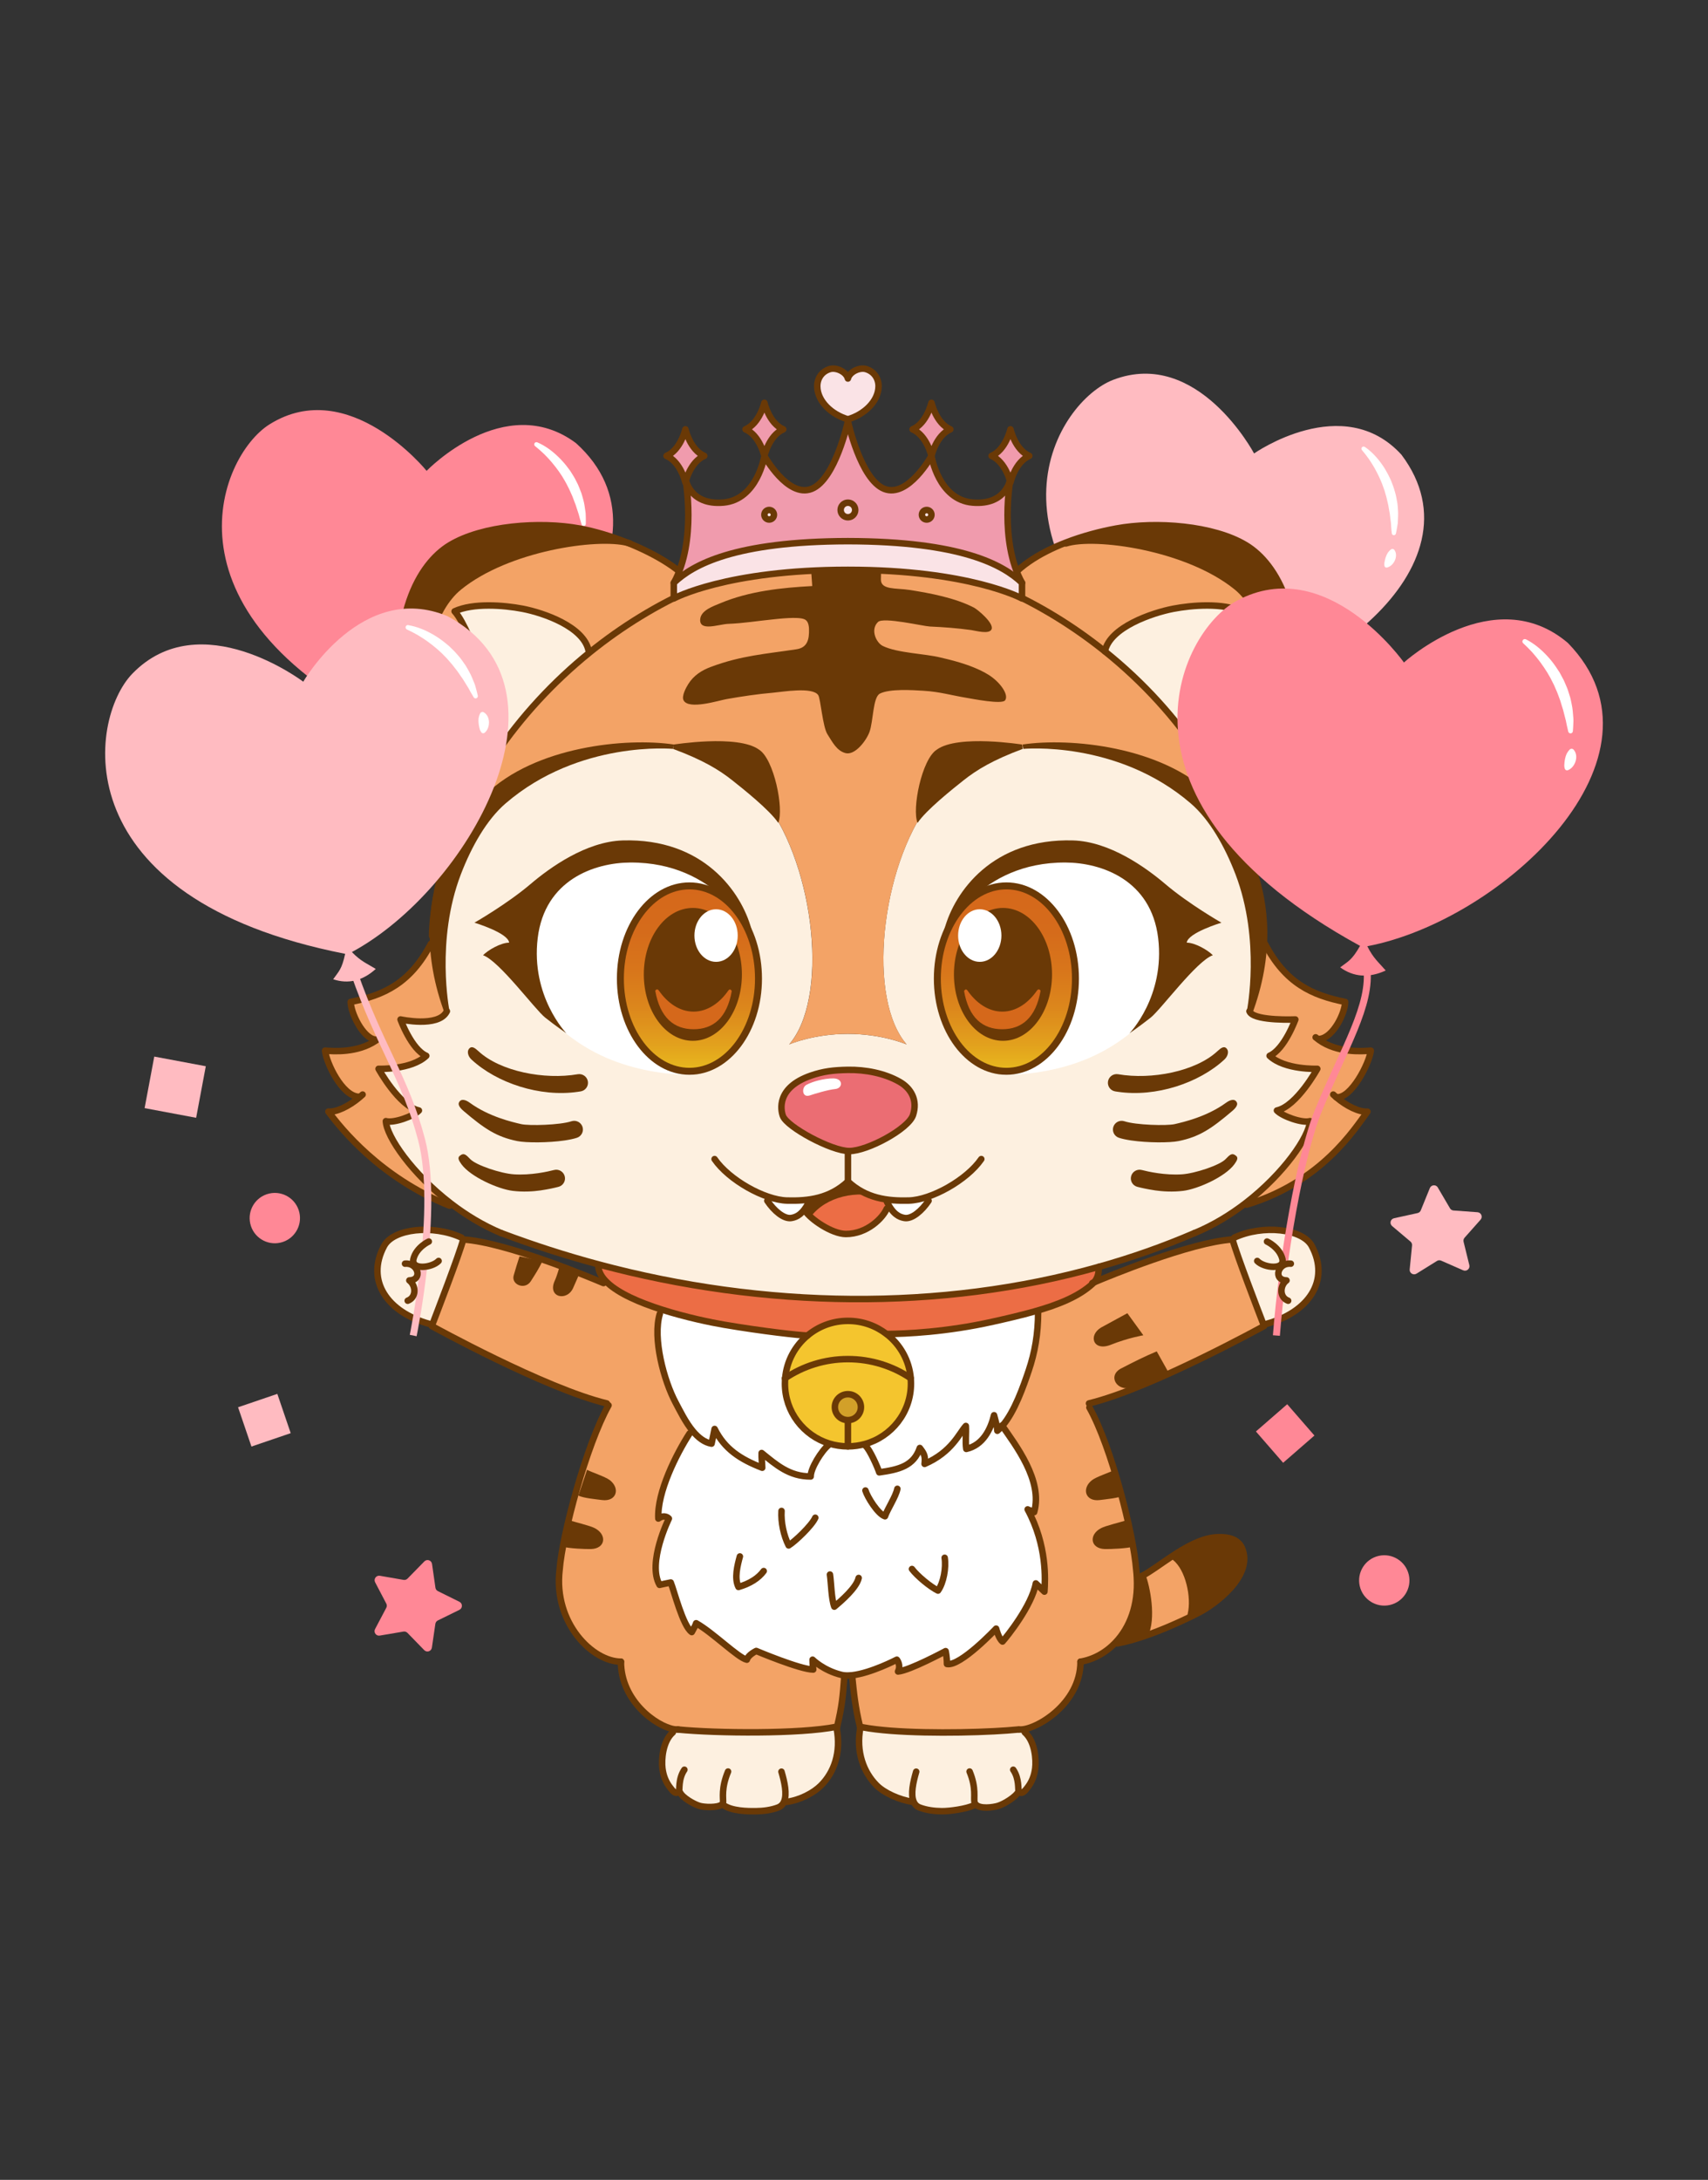 <?xml version="1.0" encoding="UTF-8"?>
<svg id="_レイヤー_2" data-name="レイヤー 2" xmlns="http://www.w3.org/2000/svg" xmlns:xlink="http://www.w3.org/1999/xlink" viewBox="0 0 490 625">
  <rect x="0" y="0" width="490" height="625" fill="#333333" stroke="none"/>
  <defs>
    <style>
      .cls-1, .cls-2, .cls-3, .cls-4, .cls-5 {
        fill: none;
      }

      .cls-2, .cls-6, .cls-3, .cls-7, .cls-8, .cls-9, .cls-10, .cls-11 {
        stroke: #6a3906;
      }

      .cls-2, .cls-6, .cls-3, .cls-7, .cls-8, .cls-10, .cls-11 {
        stroke-linecap: round;
        stroke-linejoin: round;
      }

      .cls-2, .cls-6, .cls-7, .cls-8, .cls-10, .cls-11 {
        stroke-width: 1.86px;
      }

      .cls-12 {
        fill: #d2a029;
      }

      .cls-13 {
        fill: url(#_名称未設定グラデーション_35-2);
      }

      .cls-6 {
        fill: #eb6d73;
      }

      .cls-3, .cls-9 {
        stroke-width: 2px;
      }

      .cls-7, .cls-14 {
        fill: #fdf0e0;
      }

      .cls-15 {
        fill: #f4c52e;
      }

      .cls-8, .cls-16 {
        fill: #fff;
      }

      .cls-4 {
        stroke: #ffbbc1;
      }

      .cls-4, .cls-9, .cls-5 {
        stroke-miterlimit: 10;
      }

      .cls-4, .cls-5 {
        stroke-width: 2px;
      }

      .cls-9, .cls-17 {
        fill: #6a3906;
      }

      .cls-5 {
        stroke: #ff8896;
      }

      .cls-18 {
        fill: #f3a366;
      }

      .cls-19 {
        fill: #ec6d45;
      }

      .cls-20 {
        fill: #d5681b;
      }

      .cls-21 {
        fill: #ff8896;
      }

      .cls-10 {
        fill: #fae3e6;
      }

      .cls-22 {
        fill: #ffbbc1;
      }

      .cls-11 {
        fill: #f09bad;
      }

      .cls-23 {
        fill: url(#_名称未設定グラデーション_35);
      }
    </style>
    <linearGradient id="_名称未設定グラデーション_35" data-name="名称未設定グラデーション 35" x1="197.79" y1="307.16" x2="197.79" y2="254" gradientUnits="userSpaceOnUse">
      <stop offset="0" stop-color="#e8b91e"/>
      <stop offset=".15" stop-color="#e2a01d"/>
      <stop offset=".34" stop-color="#dc871c"/>
      <stop offset=".54" stop-color="#d8761b"/>
      <stop offset=".75" stop-color="#d56b1b"/>
      <stop offset="1" stop-color="#d5681b"/>
    </linearGradient>
    <linearGradient id="_名称未設定グラデーション_35-2" data-name="名称未設定グラデーション 35" x1="1615.97" y1="307.16" x2="1615.97" y2="254" gradientTransform="translate(1904.69) rotate(-180) scale(1 -1)" xlink:href="#_名称未設定グラデーション_35"/>
  </defs>
  <g id="_レイヤー_1-2" data-name="レイヤー 1">
    <g>
      <rect class="cls-1" width="490" height="625"/>
      <g>
        <g>
          <path class="cls-21" d="M122.4,135.01s-22.31-27.57-45.05-13.36c-14.85,9.28-33.24,55.41,38.39,88.69-1.93,3.96-2.84,4.23-4.87,5.99,3.71,2.36,7.83,2.33,12.04.04-1.99-2.04-3.45-2.95-5.26-6.07,35.04-9.08,78.77-55.21,47.57-83.27-20.5-15.22-42.83,7.97-42.83,7.97Z"/>
          <path class="cls-16" d="M154.13,126.82c2.26.97,4.18,2.4,5.92,4.06.87.82,1.68,1.72,2.43,2.66l1.09,1.44.96,1.53c.33.5.58,1.06.86,1.59.27.54.56,1.07.76,1.64.22.56.44,1.12.65,1.68.19.57.33,1.15.5,1.73.34,1.15.48,2.34.65,3.52l.06.44.02.45.03.89c0,.59.02,1.18,0,1.77-.01.34-.29.61-.63.59-.26,0-.48-.18-.56-.42l-.02-.05c-.18-.55-.34-1.1-.49-1.64l-.22-.82-.11-.41-.13-.4c-.17-.53-.36-1.06-.52-1.59-.14-.54-.36-1.05-.56-1.56-.2-.52-.38-1.04-.58-1.55-.23-.5-.45-1-.67-1.5-.21-.51-.47-.99-.72-1.48-.26-.48-.47-.99-.77-1.45-1.06-1.92-2.36-3.69-3.78-5.38-.35-.43-.74-.82-1.1-1.24-.37-.42-.78-.78-1.16-1.19-.8-.76-1.65-1.52-2.49-2.18l-.05-.04c-.28-.22-.33-.62-.11-.89.18-.23.49-.3.75-.19Z"/>
          <path class="cls-16" d="M166.45,159.74c-.06-.2-.05-.43-.06-.63,0-.21,0-.4,0-.59.01-.38.05-.74.11-1.1.05-.36.14-.72.28-1.1.08-.19.16-.38.28-.58.12-.2.23-.41.44-.63l.05-.06c.26-.29.71-.31,1-.04,0,0,.01.01.02.01.44.43.65.92.76,1.42.11.5.09,1.02-.02,1.52-.12.5-.31.99-.6,1.43-.15.22-.32.43-.52.62-.21.19-.41.35-.73.51-.31.16-.69.04-.85-.27-.02-.03-.03-.07-.04-.11l-.12-.4Z"/>
        </g>
        <g>
          <path class="cls-22" d="M359.78,130.02s-16.13-30.41-40.43-21.11c-15.87,6.08-41.97,46.61,20.08,91.63-2.58,3.41-3.49,3.5-5.75,4.8,3.1,2.94,7.02,3.68,11.46,2.28-1.52-2.32-2.74-3.45-3.88-6.76,35.07-2.13,85.31-37.95,60.8-70.48-16.7-18.31-42.28-.37-42.28-.37Z"/>
          <path class="cls-16" d="M391.53,128.12c1.97,1.35,3.53,3.06,4.89,4.96.68.95,1.28,1.95,1.82,2.99l.77,1.58.63,1.64c.22.54.35,1.11.53,1.67.16.56.33,1.12.42,1.7.11.57.21,1.15.31,1.72.08.58.1,1.16.15,1.74.11,1.16.02,2.32-.03,3.47l-.02.43-.07.43-.14.85c-.1.57-.2,1.13-.33,1.69-.07.32-.39.52-.71.45-.25-.06-.43-.26-.46-.5v-.05c-.08-.56-.13-1.11-.17-1.65l-.05-.82-.03-.41-.05-.41c-.07-.54-.14-1.08-.2-1.61-.03-.54-.14-1.07-.25-1.59-.09-.53-.17-1.06-.27-1.58-.13-.52-.25-1.04-.36-1.56-.1-.52-.26-1.03-.41-1.54-.16-.51-.26-1.03-.47-1.52-.65-2.03-1.57-3.96-2.6-5.83-.25-.48-.55-.92-.82-1.38-.27-.47-.6-.89-.88-1.35-.62-.87-1.29-1.76-1.97-2.54l-.04-.04c-.22-.26-.2-.65.06-.87.22-.19.53-.2.75-.04Z"/>
          <path class="cls-16" d="M397.14,161.77c-.02-.2.03-.42.06-.61.03-.2.07-.38.11-.56.08-.36.19-.7.31-1.03.11-.34.27-.66.47-.99.11-.16.22-.33.38-.5.15-.17.3-.35.54-.52l.06-.04c.3-.22.73-.16.96.14,0,0,0,.01.01.02.34.49.45,1,.46,1.5,0,.5-.11.99-.31,1.45-.2.46-.48.89-.84,1.25-.18.18-.38.35-.61.49-.24.15-.46.25-.79.35-.33.09-.67-.09-.76-.42-.01-.04-.02-.07-.02-.11l-.04-.41Z"/>
        </g>
        <g>
          <g>
            <g>
              <path class="cls-18" d="M271.68,477.09c3.86.76,14.1-10.14,14.1-10.14,0,0,.72,2.84,1.84,3.7,1.22-1.35,8.39-10.25,9.55-16.67.18.17,2.28,2.15,2.47,2.36.23-3.3.81-13.17-4.81-23.59.17.14,1.66.61,1.86.8,2.6-9.1-5.47-19.4-9.13-24.74,3.55-4.08,6.1-11.5,7.58-15.9,1.73-5.14,2.68-10.42,2.68-16.71l-1.07-.17c7-1.98,12.79-4.35,16.68-7.93.15-.13.28-.27.4-.42h0c3.7-1.57,27.69-11.55,39.77-12.3,1.03,4.02,7.61,21.13,8.84,24.3.13.32.19.51.19.51,0,0-32.45,17.91-50.22,22.19l.11,1.17c6.31,11.23,12.66,36.33,13.44,46.58.09.77.15,1.52.18,2.26.43,8-2.12,14.26-6,18.41-2.88,3.1-6.5,5.02-10.18,5.64,0,12.2-13.05,19.76-17.51,19.44h-.34c-1.98.2-4.34.37-6.93.51-11.92.63-28.87.55-37.57-1.11-.18-.04-.35-.07-.53-.11h-.36c-1.42-5.94-1.76-9.57-2.29-14.79v-.05c5.46-.61,12.85-4.47,12.85-4.47,0,0,1.27,1.53.34,3.39,3.32-.27,13.66-5.84,13.66-5.84,0,0,.38,1.61.38,3.69Z"/>
              <path class="cls-14" d="M362.27,268.05c.05.86.09,1.71.11,2.56.16,7.12-1,13.95-3.7,19.72,1.97,2.43,12.93,1.96,12.93,1.96,0,0-3.09,8.54-7.38,10.42,4.33,4.1,13.68,3.73,13.68,3.73,0,0-5.88,10.71-11.58,11.95,1.54,1.66,7.32,3.72,9.48,3.05-.18,4.37-7.41,14.99-18.46,23.51-4.36,3.35-9.31,6.39-14.65,8.58-8.89,3.83-18.07,7.06-27.48,9.7-45.4,12.8-95.98,12.04-143.56-.71-9.43-2.53-18.76-5.53-27.89-8.98-5.24-2.19-10.11-5.16-14.4-8.46-11.17-8.56-18.5-19.24-18.68-23.64,2.17.67,7.94-1.38,9.48-3.05-5.7-1.23-11.58-11.95-11.58-11.95,0,0,9.35.37,13.69-3.73-4.3-1.88-7.38-10.42-7.38-10.42,0,0,10.79,2.37,13.2-2.19-2.6-5.72-3.75-12.47-3.63-19.48,0-.74.04-1.48.08-2.22.97-17.96,10.04-37.12,24.31-44.8,16.52-8.89,32.29-11.69,44.97-9.32,11.01,2.05,19.71,8.27,24.58,14.19,14.62,17.33,19.67,55.34,8.78,69.99-.23.32-.69.87-.79.99.42-.17,7.21-3.02,16.84-3.02s16.42,2.85,16.84,3.02c-.09-.12-.55-.67-.79-.99-10.89-14.64-5.84-52.65,8.78-69.99,4.88-5.91,13.57-12.14,24.58-14.19,12.69-2.36,28.46.43,44.98,9.32,14.18,7.63,23.43,26.59,24.62,44.45Z"/>
              <path class="cls-14" d="M376.32,357.23c5.35,10.01-.98,19.02-12.93,22.33l-.94.13c-1.23-3.17-7.81-20.28-8.84-24.3l.49-.55c8.21-3.81,19.58-2.54,22.21,2.39Z"/>
              <path class="cls-18" d="M377.91,306.45s-9.35.37-13.68-3.73c4.29-1.88,7.38-10.42,7.38-10.42,0,0-10.95.47-12.93-1.96,2.69-5.77,3.86-12.6,3.7-19.72h.52c5.9,11.28,13.49,14.76,23,16.65,0,3.05-3.35,10.16-7.28,10.61l-.21.3c5.25,3.75,12.2,3.26,14.84,3.06-.38,3.53-5.64,13.9-9.91,13.35,2.99,2.55,6.61,4.31,8.96,4.13-3.69,4.97-13.08,20.11-34.61,26.66l-.34-.43c11.06-8.52,18.28-19.14,18.46-23.51-2.17.67-7.94-1.38-9.48-3.05,5.7-1.23,11.58-11.95,11.58-11.95Z"/>
              <path class="cls-14" d="M350.85,200.39l6.59,1.73s-6.1,13.2-12.53,15.31c-7.44-11.45-16.98-21.88-27.93-30.67,1.35-6.91,13.55-11.04,19.58-12.21,5.55-1.07,14.27-1.7,19.53.73-2.63,2.81-5.94,11.65-5.94,11.65l6.56,2.59-5.87,10.87Z"/>
              <path class="cls-18" d="M354.62,235.76c-2.63-6.32-5.89-12.45-9.71-18.33,6.42-2.11,12.53-15.31,12.53-15.31l-6.59-1.73,5.87-10.87-6.56-2.59s3.31-8.83,5.94-11.65l4.25.12c7.08,13.74,6.06,37.74,2.48,55.5,0,0,0,.02,0,.02-1.82,3.74-3.73,7.3-5.54,10.73l-.33.11c-.75-2.23-1.54-4.28-2.33-6Z"/>
              <path class="cls-18" d="M356.09,175.28c-5.26-2.43-13.97-1.81-19.53-.73-6.04,1.17-18.23,5.3-19.58,12.21-8.98-7.21-18.92-13.32-29.42-17.95h0c3.57-5.99,10.59-10.29,18.17-13.23l.08.22c8.21-2.62,34.75.94,48.96,12.47,2.24,1.82,4.08,4.25,5.56,7.12l-4.25-.12Z"/>
              <path class="cls-17" d="M356.3,443.84c3.47,8.01-7.98,16.22-12.04,18.35-.74.38-1.53.78-2.38,1.21l-.23-.49c1.2-4.97-.62-13.25-4.48-16.29l-1.14-.26c3.99-2.66,8.47-5.24,12.73-5.58,2.36-.18,6.21-.02,7.55,3.06Z"/>
              <path class="cls-18" d="M341.87,463.39c-3.8,1.86-8.67,4.01-13.46,5.65l-.05-.13c2.52-4.75.58-14.09-.59-17.01l-.06-.11c2.18-1.1,5.08-3.3,8.3-5.44l1.14.26c3.86,3.04,5.68,11.32,4.48,16.29l.23.49Z"/>
              <path class="cls-17" d="M320.16,470.8c3.88-4.15,6.42-10.41,6-18.41h.13c.43-.13.91-.32,1.43-.59l.06.11c1.17,2.91,3.11,12.25.59,17.01l.05.13c-2.71.93-5.39,1.7-7.84,2.14l-.43-.38Z"/>
              <path class="cls-17" d="M305.73,155.59c4.85-1.88,9.93-3.21,14.48-4.05,11.41-2.11,27.91-.86,37.22,4.77,8.86,5.36,17.67,20.45,13.46,50.16-1.27,9.02-4.48,17.07-8.08,24.43,3.58-17.76,4.6-41.77-2.48-55.5-1.48-2.87-3.32-5.29-5.56-7.12-14.21-11.53-40.75-15.09-48.96-12.47l-.08-.22Z"/>
              <path class="cls-14" d="M261.79,516.62c-3.89-.61-8.16-2.56-10.32-4.74-3.7-3.72-5.98-9.61-4.65-16.58l.79-.02c8.71,1.66,25.65,1.74,37.57,1.11l8.81.32c2.96,2.58,3.29,7.93,2.99,10.31-.26,2.1-.96,3.93-2.27,5.59-.61.77-1.54,2.09-2.45,1.07,0,0-.02-.02-.03-.04l-.05.03c-.75,1.56-4.16,3.6-5.79,4.1-1.51.47-5.33,1-6.51-.44l-.52.32c-2.12,1.01-6.9,1.69-9.2,1.66-2.12-.02-4.37-.3-6.36-1.06-.86-.33-1.41-.94-1.73-1.74l-.28.12Z"/>
              <path class="cls-16" d="M277.2,415.42c-.31-2.12.02-4.42-.12-6.58-1.86,1.98-3.94,7.46-11.84,10.88.25-2.2-.04-2.85-1.37-4.57-1.75,5.16-5.96,6.19-11.64,6.99-.46-1.44-2.72-6.59-3.95-7.61l-.14-.51c7.61-2.11,13.2-9.07,13.2-17.32,0-.52-.03-1.05-.08-1.56-.43-5.14-3.04-9.65-6.9-12.64l.03-.02c5.55-.05,17.13-.55,30.47-3.54,4.22-.94,8.23-1.87,11.89-2.91l1.07.17c0,6.29-.95,11.56-2.68,16.71-1.49,4.4-4.03,11.82-7.58,15.9-.46.53-.94,1.01-1.44,1.42,0-1.19-.63-3.29-.94-4.46-.96,4-3.16,8.59-7.97,9.66Z"/>
              <path class="cls-15" d="M254.36,382.51c3.86,2.99,6.46,7.5,6.9,12.64-5.14-3.46-11.34-5.47-18-5.47s-12.87,2.01-18,5.47c.43-4.9,2.82-9.25,6.4-12.22,3.14-2.63,7.18-4.21,11.61-4.21,4.19,0,8.04,1.42,11.11,3.8Z"/>
              <path class="cls-15" d="M243.25,407.17c2.07,0,3.74-1.66,3.74-3.72s-1.67-3.71-3.74-3.71-3.74,1.66-3.74,3.71,1.67,3.72,3.74,3.72ZM261.26,395.15c.05.51.08,1.03.08,1.56,0,8.26-5.59,15.21-13.2,17.32-1.56.43-3.19.67-4.88.67-1.87,0-3.68-.28-5.38-.81-7.36-2.28-12.69-9.11-12.69-17.18,0-.52.03-1.05.07-1.56,5.13-3.45,11.33-5.47,18-5.47s12.86,2.01,18,5.47Z"/>
              <path class="cls-12" d="M239.52,403.45c0-2.05,1.67-3.71,3.74-3.71s3.74,1.66,3.74,3.71-1.67,3.72-3.74,3.72-3.74-1.66-3.74-3.72Z"/>
              <path class="cls-18" d="M233.13,475.85s3.07,3.08,8.24,4.35c.28.07.57.12.88.15l-.02.22c-.43,5.77-.65,8.54-2.07,14.48-.07.02-.14.03-.22.04-10.46,2.1-34.29,1.88-45.51.78-.33,0-.69-.02-1.1-.08-5.11-.87-15.19-8.16-15.19-19.36-8.07,0-19.4-11.03-17.6-26.31.78-10.25,7.74-35.96,14.04-47.19l-.49-.55c-17.78-4.27-50.22-22.19-50.22-22.19,0,0,.05-.12.13-.36,1.05-2.73,7.84-20.36,8.89-24.45,12.5.77,37.74,11.42,40.08,12.42l1.27-.02c3.29,3.11,9.25,5.67,15.36,7.63l-.31,1.27c-2.14,7.01,1.17,19.2,4.52,25.48,1.19,2.22,2.84,5.67,5.03,8.27l-1.04.58c-3.77,5.84-9.36,16.88-8.95,24.39,1.88-1.35,3.02,0,3.02,0,0,0-6.27,12.68-2.67,19.01.36-.11,2.87-.6,3.2-.68.9,2.11,3.48,12.53,6.04,14.22,1.49-2.71.98-1.95,1.25-2.54,4.85,2.71,12.03,9.94,14.55,10.45.36-1.39,2.69-2.5,2.69-2.5,0,0,12.63,5.33,16.35,5.33-.18-1.27-.18-2.83-.18-2.83Z"/>
              <path class="cls-16" d="M204.14,413.92c-2.03-.32-3.78-1.71-5.29-3.49-2.19-2.6-3.85-6.04-5.03-8.27-3.35-6.29-6.66-18.47-4.52-25.48l.31-1.27c7.13,2.3,14.48,3.79,18.06,4.4,10.95,1.87,22.02,3.11,23.97,3.1h0c-3.58,2.98-5.97,7.33-6.4,12.23-.04.51-.07,1.03-.07,1.56,0,8.07,5.34,14.9,12.69,17.18l-.12.39c-2.06,1.66-5.23,6.75-5.17,9.05-6.12.02-9.88-3.33-14.08-6.73-.07,1.59.13,2.49.17,4.23-6.31-2.46-10.8-5.36-13.66-11.12-.22,1.27-.63,2.91-.87,4.21Z"/>
              <path class="cls-16" d="M271.68,477.09c0-2.07-.38-3.69-.38-3.69,0,0-10.34,5.56-13.66,5.84.93-1.86-.34-3.39-.34-3.39,0,0-7.39,3.86-12.86,4.47-.78.07-1.51.1-2.19.03-.31-.03-.6-.08-.88-.15-5.17-1.27-8.24-4.35-8.24-4.35,0,0,0,1.57.18,2.83-3.72,0-16.35-5.33-16.35-5.33,0,0-2.33,1.11-2.69,2.5-2.52-.51-9.7-7.74-14.55-10.45-.27.59.24-.17-1.25,2.54-2.56-1.69-5.13-12.11-6.04-14.22-.33.08-2.84.57-3.2.68-3.6-6.33,2.67-19.01,2.67-19.01,0,0-1.14-1.35-3.02,0-.41-7.51,5.18-18.56,8.95-24.39l1.04-.58c1.51,1.77,3.25,3.16,5.29,3.49.24-1.31.65-2.95.87-4.21,2.86,5.76,7.36,8.67,13.66,11.12-.04-1.74-.23-2.64-.17-4.23,4.2,3.4,7.96,6.75,14.08,6.73-.06-2.3,3.11-7.39,5.17-9.05l.12-.39c1.7.52,3.5.81,5.38.81,1.69,0,3.33-.23,4.88-.67l.14.51c1.23,1.02,3.49,6.17,3.95,7.61,5.68-.8,9.89-1.83,11.64-6.99,1.33,1.72,1.62,2.37,1.37,4.57,7.9-3.42,9.98-8.9,11.84-10.88.13,2.16-.19,4.46.12,6.58,4.81-1.07,7.01-5.66,7.97-9.66.32,1.17.94,3.27.94,4.46.49-.41.98-.88,1.44-1.42,3.66,5.34,11.73,15.64,9.13,24.74-.19-.19-1.69-.66-1.86-.8,5.62,10.42,5.04,20.3,4.81,23.59-.18-.21-2.29-2.18-2.47-2.36-1.16,6.42-8.33,15.32-9.55,16.67-1.12-.86-1.84-3.7-1.84-3.7,0,0-10.24,10.9-14.1,10.14Z"/>
              <path class="cls-14" d="M194.59,513.84c-.85.68-1.71-.52-2.27-1.24-1.3-1.66-2.01-3.49-2.27-5.59-.3-2.38.03-7.73,2.99-10.31l.3-.9c.4.07.77.09,1.1.08,11.21,1.1,35.05,1.32,45.51-.78l.08.42c1.33,6.98-.76,12.65-4.46,16.37-2.17,2.17-6.04,4.24-9.94,4.74l-.64-.17c-.32.83-.88,1.46-1.76,1.8-1.99.76-4.25,1.03-6.36,1.06-2.31.03-7.04,0-9.42-1.83l-.37-.07c-1.2.96-5.03.81-6.45.37-1.63-.51-4.8-2.31-5.54-3.87l-.49-.05Z"/>
              <path class="cls-18" d="M180.12,155.64c8.25,3.3,16.06,7.97,19.3,12.98-10.81,4.7-21,10.97-30.21,18.41l-.33-.42c-1.35-6.91-12.88-10.9-18.92-12.07-5.54-1.07-14.27-1.7-19.53.73l-3.8-.82c1.41-2.45,3.1-4.55,5.12-6.18,13.89-11.27,39.57-14.93,48.38-12.64Z"/>
              <path class="cls-19" d="M171.66,362.52c47.57,12.75,98.16,13.51,143.56.71h0c0,1.33-.07,2.98-1.38,4.45h0c-.12.14-.25.28-.4.42-3.89,3.59-9.68,5.95-16.68,7.93-3.66,1.04-7.67,1.97-11.89,2.91-13.35,2.99-24.92,3.49-30.47,3.54l-.03.02c-3.07-2.38-6.92-3.8-11.11-3.8-4.42,0-8.47,1.58-11.61,4.21h0c-1.95,0-13.02-1.23-23.97-3.11-3.58-.62-10.93-2.11-18.06-4.4-6.11-1.96-12.07-4.53-15.36-7.63-1.66-1.57-2.64-3.27-2.63-5.11l.04-.15Z"/>
              <path class="cls-14" d="M168.87,186.62l.33.42c-10.49,8.48-19.72,18.49-27.13,29.44l-.67-.45c-9.87-4.53-12.33-13.9-12.33-13.9l6.59-1.73-5.87-10.87,6.56-2.59s-3.31-8.83-5.94-11.65c5.26-2.43,13.98-1.81,19.53-.73,6.05,1.17,17.57,5.16,18.92,12.07Z"/>
              <path class="cls-18" d="M123.48,229.72c-3.65-18.13-4.5-41.95,3.14-55.26l3.8.82c2.63,2.81,5.94,11.65,5.94,11.65l-6.56,2.59,5.87,10.87-6.59,1.73s2.47,9.37,12.33,13.9l.67.45c-4.43,6.53-8.21,13.39-11.24,20.48-.49.91-.96,2.02-1.44,3.3l-.53-.19c-2.06-3.54-3.97-6.87-5.66-10.21l.27-.13Z"/>
              <path class="cls-18" d="M129.4,240.25c.48-1.27.95-2.39,1.44-3.3,3.03-7.08,6.81-13.95,11.24-20.48,7.41-10.95,16.63-20.95,27.13-29.44,9.22-7.44,19.4-13.71,30.21-18.41,16.01-6.98,33.37-10.54,50.9-9.42,12.76.98,25.36,4.35,37.24,9.61,10.5,4.63,20.44,10.74,29.42,17.95,10.95,8.79,20.49,19.22,27.93,30.67,3.82,5.88,7.08,12.01,9.71,18.33.79,1.72,1.58,3.77,2.33,6,2.9,8.63,5.23,20.01,5.32,26.29-1.19-17.86-10.44-36.81-24.62-44.45-16.52-8.89-32.29-11.69-44.98-9.32-11,2.05-19.7,8.27-24.58,14.19-14.62,17.33-19.67,55.34-8.78,69.99.23.32.69.87.79.99-.42-.17-7.2-3.02-16.84-3.02s-16.42,2.85-16.84,3.02c.09-.12.55-.67.79-.99,10.89-14.64,5.84-52.65-8.78-69.99-4.87-5.91-13.56-12.14-24.58-14.19-12.69-2.36-28.45.43-44.97,9.32-14.27,7.68-23.34,26.83-24.31,44.8l-.6-.03c0-6.68,2.54-20.31,5.44-28.12Z"/>
              <path class="cls-18" d="M108.59,306.45s5.88,10.71,11.58,11.95c-1.54,1.66-7.31,3.72-9.48,3.05.18,4.4,7.51,15.08,18.68,23.64l-.45.6c-19.85-8.04-31.03-21.99-34.72-26.96,2.32.18,5.9-1.55,8.88-4.06l-.17-.19c-4.8-.21-9.27-9.7-9.66-13.23,2.58.2,9.29.66,14.5-2.84l-.25-.36c-3.52-.62-6.9-7.73-6.9-10.78,9.52-1.89,17.11-5.37,23-16.66l.86.02c-.13,7.01,1.03,13.76,3.63,19.48-2.42,4.56-13.2,2.19-13.2,2.19,0,0,3.09,8.54,7.38,10.42-4.34,4.1-13.69,3.73-13.69,3.73Z"/>
              <path class="cls-17" d="M126.62,174.46c-7.63,13.31-6.79,37.13-3.14,55.26l-.27.13c-3.6-7.04-6.3-14.14-7.6-23.38-4.2-29.71,4.6-44.8,13.46-50.16,9.31-5.63,25.81-6.88,37.22-4.77,4.24.78,9.1,2.21,13.82,4.1-8.81-2.29-34.49,1.37-48.38,12.64-2.02,1.63-3.7,3.73-5.12,6.18Z"/>
              <path class="cls-14" d="M123.12,379.55c-11.95-3.3-18.28-12.31-12.92-22.33,2.63-4.93,13.99-6.2,22.2-2.39l.49.55c-1.05,4.09-7.84,21.72-8.89,24.45l-.89-.28Z"/>
            </g>
            <g>
              <path class="cls-2" d="M128.87,240.06c-2.06-3.54-3.97-6.87-5.66-10.21-3.6-7.04-6.3-14.14-7.6-23.38-4.2-29.71,4.6-44.8,13.46-50.16,9.31-5.63,25.81-6.88,37.22-4.77,4.24.78,9.1,2.21,13.82,4.1,8.25,3.3,16.06,7.97,19.3,12.98l.05.07"/>
              <path class="cls-2" d="M130.84,236.95c3.03-7.08,6.81-13.95,11.24-20.48,7.41-10.95,16.63-20.95,27.13-29.44,9.22-7.44,19.4-13.71,30.21-18.41,16.01-6.98,33.37-10.54,50.9-9.42,12.76.98,25.36,4.35,37.24,9.61,10.5,4.63,20.44,10.74,29.42,17.95,10.95,8.79,20.49,19.22,27.93,30.67,3.82,5.88,7.08,12.01,9.71,18.33"/>
              <path class="cls-2" d="M123.61,270.61c-5.9,11.29-13.48,14.77-23,16.66,0,3.05,3.38,10.16,6.9,10.78"/>
              <path class="cls-2" d="M109.07,297.42c-.43.37-.86.69-1.31.98-5.21,3.5-11.92,3.04-14.5,2.84.38,3.53,4.86,13.02,9.66,13.23"/>
              <path class="cls-2" d="M104.03,313.83c-.31.29-.62.57-.94.83-2.98,2.51-6.56,4.25-8.88,4.06,3.69,4.97,14.87,18.91,34.72,26.96"/>
              <path class="cls-2" d="M174.58,402.93c-6.31,11.23-13.26,36.95-14.04,47.19-1.8,15.28,9.53,26.31,17.6,26.31"/>
              <path class="cls-2" d="M178.14,476.44c0,11.21,10.08,18.49,15.19,19.36.4.07.77.09,1.1.08.05,0,.09,0,.14,0"/>
              <path class="cls-2" d="M194.43,495.88c11.21,1.1,35.05,1.32,45.51-.78.08,0,.15-.02.22-.04"/>
              <path class="cls-2" d="M242.23,480.57c-.43,5.77-.65,8.54-2.07,14.48"/>
              <path class="cls-2" d="M313.84,367.68c1.31-1.47,1.38-3.12,1.38-4.45"/>
              <path class="cls-2" d="M254.38,382.48c5.55-.05,17.13-.55,30.47-3.54,4.22-.94,8.23-1.87,11.89-2.91,7-1.98,12.79-4.35,16.68-7.93.15-.13.28-.27.4-.42"/>
              <path class="cls-2" d="M171.62,362.67c-.02,1.84.97,3.55,2.63,5.11,3.29,3.11,9.25,5.67,15.36,7.63,7.13,2.3,14.48,3.79,18.06,4.4,10.95,1.87,22.02,3.11,23.97,3.1"/>
              <path class="cls-2" d="M143.78,353.54c9.13,3.45,18.46,6.45,27.89,8.98,47.57,12.75,98.16,13.51,143.56.71,9.41-2.64,18.59-5.87,27.48-9.7"/>
              <path class="cls-2" d="M168.87,186.62c-1.35-6.91-12.88-10.9-18.92-12.07-5.54-1.07-14.27-1.7-19.53.73,2.63,2.81,5.94,11.65,5.94,11.65l-6.56,2.59,5.87,10.87-6.59,1.73s2.47,9.37,12.33,13.9"/>
              <path class="cls-2" d="M261.26,395.15c.05.51.08,1.03.08,1.56,0,8.26-5.59,15.21-13.2,17.32-1.56.43-3.19.67-4.88.67-1.87,0-3.68-.28-5.38-.81-7.36-2.28-12.69-9.11-12.69-17.18,0-.52.03-1.05.07-1.56.43-4.9,2.82-9.25,6.4-12.22,3.14-2.63,7.18-4.21,11.61-4.21,4.19,0,8.04,1.42,11.11,3.8,3.86,2.99,6.46,7.5,6.9,12.64Z"/>
              <path class="cls-2" d="M225.18,395.2s.04-.03.07-.05c5.13-3.45,11.33-5.47,18-5.47s12.86,2.01,18,5.47c0,0,0,0,.02,0"/>
              <line class="cls-2" x1="243.25" y1="414.69" x2="243.25" y2="407.33"/>
              <path class="cls-2" d="M246.99,403.45c0,2.06-1.67,3.72-3.74,3.72s-3.74-1.66-3.74-3.72,1.67-3.71,3.74-3.71,3.74,1.66,3.74,3.71Z"/>
              <path class="cls-2" d="M193.03,496.7c-2.96,2.58-3.29,7.93-2.99,10.31.26,2.1.96,3.93,2.27,5.59.57.72,1.42,1.92,2.27,1.24.06-.05.12-.11.18-.17.29-.32-.25-3.59,1.58-6.26"/>
              <path class="cls-2" d="M195.08,513.89c.74,1.56,3.91,3.36,5.54,3.87,1.42.44,5.25.59,6.45-.37.22-.17.35-.38.37-.63.08-1.19-.57-4.05,1.43-8.83"/>
              <path class="cls-2" d="M207.44,517.47c2.38,1.83,7.12,1.86,9.42,1.83,2.11-.02,4.37-.3,6.36-1.06.88-.34,1.44-.97,1.76-1.8.82-2.1.1-5.46-.79-8.47"/>
              <path class="cls-2" d="M240.02,495.52c1.33,6.98-.76,12.65-4.46,16.37-2.17,2.17-6.04,4.24-9.94,4.74"/>
              <path class="cls-2" d="M312.53,403.55c6.31,11.23,12.66,36.33,13.44,46.58.09.77.15,1.52.18,2.26.43,8-2.12,14.26-6,18.41-2.88,3.1-6.5,5.02-10.18,5.64"/>
              <path class="cls-2" d="M309.98,476.44c0,12.2-13.05,19.76-17.51,19.44"/>
              <path class="cls-2" d="M292.12,495.88c-1.98.19-4.34.37-6.93.5-11.92.63-28.87.55-37.57-1.11-.18-.04-.35-.07-.53-.11"/>
              <path class="cls-2" d="M244.44,480.37c.54,5.23.87,8.85,2.29,14.79"/>
              <path class="cls-2" d="M132.4,354.84c-8.21-3.81-19.57-2.54-22.2,2.39-5.36,10.01.97,19.02,12.92,22.33"/>
              <path class="cls-2" d="M173.15,367.88l-.18-.07c-2.34-1-27.58-11.65-40.08-12.42-1.05,4.09-7.84,21.72-8.89,24.45-.08.23-.13.36-.13.36,0,0,32.45,17.91,50.22,22.19"/>
              <path class="cls-2" d="M354.11,354.84c8.21-3.81,19.58-2.54,22.21,2.39,5.35,10.01-.98,19.02-12.93,22.33"/>
              <path class="cls-2" d="M313.36,367.88s.17-.07.48-.2h0c3.7-1.57,27.69-11.55,39.77-12.3,1.03,4.02,7.61,21.13,8.84,24.3.13.32.19.51.19.51,0,0-32.45,17.91-50.22,22.19"/>
              <path class="cls-2" d="M294,496.7c2.96,2.58,3.29,7.93,2.99,10.31-.26,2.1-.96,3.93-2.27,5.59-.61.77-1.54,2.09-2.45,1.07,0,0-.02-.02-.03-.04-.23-.47.22-3.63-1.56-6.22"/>
              <path class="cls-2" d="M292.19,513.66c-.75,1.56-4.16,3.6-5.79,4.1-1.51.47-5.33,1-6.51-.44-.14-.16-.24-.34-.3-.56-.33-1.14.57-4.05-1.43-8.83"/>
              <path class="cls-2" d="M279.37,517.64c-2.12,1.01-6.9,1.69-9.2,1.66-2.12-.02-4.37-.3-6.36-1.06-.86-.33-1.41-.94-1.73-1.74-.85-2.09-.13-5.49.76-8.53"/>
              <path class="cls-2" d="M246.83,495.3c-1.33,6.98.94,12.86,4.65,16.58,2.16,2.17,6.43,4.13,10.32,4.74"/>
              <path class="cls-2" d="M189.3,376.68c-2.14,7.01,1.17,19.2,4.52,25.48,1.19,2.22,2.84,5.67,5.03,8.27,1.51,1.77,3.25,3.16,5.29,3.49.24-1.31.65-2.95.87-4.21,2.86,5.76,7.36,8.67,13.66,11.12-.04-1.74-.23-2.64-.17-4.23,4.2,3.4,7.96,6.75,14.08,6.73-.06-2.3,3.11-7.39,5.17-9.05"/>
              <path class="cls-2" d="M197.82,411.01c-3.77,5.84-9.36,16.88-8.95,24.39,1.88-1.35,3.02,0,3.02,0,0,0-6.27,12.68-2.67,19.01.36-.11,2.87-.6,3.2-.68.9,2.11,3.48,12.53,6.04,14.22,1.49-2.71.98-1.95,1.25-2.54,4.85,2.71,12.03,9.94,14.55,10.45.36-1.39,2.69-2.5,2.69-2.5,0,0,12.63,5.33,16.35,5.33-.18-1.27-.18-2.83-.18-2.83,0,0,3.07,3.08,8.24,4.35.28.07.57.12.88.15.68.07,1.41.04,2.19-.03,5.47-.61,12.86-4.47,12.86-4.47,0,0,1.27,1.53.34,3.39,3.32-.27,13.66-5.84,13.66-5.84,0,0,.38,1.61.38,3.69,3.86.76,14.1-10.14,14.1-10.14,0,0,.72,2.84,1.84,3.7,1.22-1.35,8.39-10.25,9.55-16.67.18.17,2.28,2.15,2.47,2.36.23-3.3.81-13.17-4.81-23.59.17.14,1.66.61,1.86.8,2.6-9.1-5.47-19.4-9.13-24.74-.03-.04-.06-.07-.08-.12"/>
              <path class="cls-2" d="M297.82,376.2c0,6.29-.95,11.56-2.68,16.71-1.49,4.4-4.03,11.82-7.58,15.9-.46.53-.94,1.01-1.44,1.42,0-1.19-.63-3.29-.94-4.46-.96,4-3.16,8.59-7.97,9.66-.31-2.12.02-4.42-.12-6.58-1.86,1.98-3.94,7.46-11.84,10.88.25-2.2-.04-2.85-1.37-4.57-1.75,5.16-5.96,6.19-11.64,6.99-.46-1.44-2.72-6.59-3.95-7.61"/>
              <path class="cls-2" d="M128.2,289.94c-.03.06-.05.11-.09.17-2.42,4.56-13.2,2.19-13.2,2.19,0,0,3.09,8.54,7.38,10.42-4.34,4.1-13.69,3.73-13.69,3.73,0,0,5.88,10.71,11.58,11.95-1.54,1.66-7.31,3.72-9.48,3.05.18,4.4,7.51,15.08,18.68,23.64,4.29,3.3,9.16,6.27,14.4,8.46"/>
              <path class="cls-2" d="M362.9,270.61c5.9,11.29,13.49,14.77,23,16.66,0,3.05-3.35,10.16-7.28,10.61"/>
              <path class="cls-2" d="M377.44,297.42c.32.27.64.52.98.76,5.25,3.75,12.2,3.26,14.84,3.06-.38,3.53-5.64,13.9-9.91,13.35"/>
              <path class="cls-2" d="M382.49,313.83c.28.26.56.52.85.77h0c2.99,2.55,6.61,4.31,8.96,4.13-3.69,4.97-13.08,20.11-34.61,26.66"/>
              <path class="cls-2" d="M358.45,289.94c.05.14.13.27.23.4,1.97,2.43,12.93,1.96,12.93,1.96,0,0-3.09,8.54-7.38,10.42,4.33,4.1,13.68,3.73,13.68,3.73,0,0-5.88,10.71-11.58,11.95,1.54,1.66,7.32,3.72,9.48,3.05-.18,4.37-7.41,14.99-18.46,23.51-4.36,3.35-9.31,6.39-14.65,8.58"/>
              <path class="cls-2" d="M180.7,155.81c-.18-.06-.38-.12-.58-.17-8.81-2.29-34.49,1.37-48.38,12.64-2.02,1.63-3.7,3.73-5.12,6.18-7.63,13.31-6.79,37.13-3.14,55.26"/>
              <path class="cls-2" d="M362.82,230.9c3.6-7.36,6.81-15.41,8.08-24.43,4.21-29.71-4.6-44.8-13.46-50.16-9.31-5.63-25.81-6.88-37.22-4.77-4.56.84-9.63,2.16-14.48,4.05-7.58,2.94-14.6,7.23-18.17,13.22"/>
              <path class="cls-2" d="M357.28,241.65c1.81-3.43,3.71-6.99,5.54-10.73"/>
              <path class="cls-2" d="M305.81,155.81c8.21-2.62,34.75.94,48.96,12.47,2.24,1.82,4.08,4.25,5.56,7.12,7.08,13.74,6.06,37.74,2.48,55.5,0,0,0,.02,0,.02"/>
              <path class="cls-2" d="M316.98,186.76c1.35-6.91,13.55-11.04,19.58-12.21,5.55-1.07,14.27-1.7,19.53.73-2.63,2.81-5.94,11.65-5.94,11.65l6.56,2.59-5.87,10.87,6.59,1.73s-6.1,13.2-12.53,15.31"/>
              <path class="cls-2" d="M123.96,268.37c0-6.68,2.54-20.31,5.44-28.12.48-1.27.95-2.39,1.44-3.3"/>
              <path class="cls-2" d="M362.27,268.37v-.32c-.08-6.28-2.42-17.66-5.32-26.29-.75-2.23-1.54-4.28-2.33-6"/>
              <path class="cls-2" d="M326.28,452.38c.43-.12.91-.32,1.43-.58,2.18-1.1,5.08-3.3,8.3-5.44,3.99-2.66,8.47-5.24,12.73-5.58,2.36-.18,6.21-.02,7.55,3.06,3.47,8.01-7.98,16.22-12.04,18.35-.74.38-1.53.78-2.38,1.21-3.8,1.86-8.67,4.01-13.46,5.65-2.71.93-5.39,1.7-7.84,2.14"/>
              <path class="cls-2" d="M337.16,446.61c3.86,3.04,5.68,11.32,4.48,16.29"/>
              <path class="cls-2" d="M327.77,451.9c1.17,2.91,3.11,12.25.59,17.01"/>
            </g>
          </g>
          <g>
            <path class="cls-16" d="M206.68,254.8c-2.46-2.62-11.83-7.73-14.97-8.65-20.76-6.09-32.42,3.92-37.17,10.41-5.35,7.31-4.25,15.38-2.75,24.14,1.59,9.31,11.05,16.94,18.91,21.04,8.36,4.36,18.01,6.3,27.56,6.5,3.78.08,17.73-9.32,18.4-24.23.69-15.54-3.43-22.23-9.98-29.21Z"/>
            <path class="cls-16" d="M279.83,254.8c2.46-2.62,11.83-7.73,14.97-8.65,20.76-6.09,32.42,3.92,37.17,10.41,5.35,7.31,4.25,15.38,2.75,24.14-1.59,9.31-11.05,16.94-18.91,21.04-8.36,4.36-18.01,6.3-27.56,6.5-3.78.08-17.73-9.32-18.4-24.23-.69-15.54,3.43-22.23,9.98-29.21Z"/>
            <path class="cls-2" d="M224.21,433.21c-.21,3.21.62,7.07,2.04,9.89,1.77-1.07,6.63-5.66,7.64-7.94"/>
            <path class="cls-2" d="M271.01,446.64c.45,2.8-.29,7.16-1.91,9.41-2.26-1.11-5.99-4.21-7.47-6.19"/>
            <path class="cls-2" d="M212.26,446.26c-.7,2.55-1.66,6.27-.4,8.75,3.31-.97,5.72-2.51,7.24-4.56"/>
            <path class="cls-2" d="M238.1,451.45c.36,2.37.4,6.95,1.25,9.21,2.12-1.76,6.38-5.47,6.99-8.23"/>
            <path class="cls-2" d="M248.28,427.35c.56,1.85,3.56,6.74,5.61,7.39.74-2.14,3.1-5.62,3.55-7.87"/>
            <ellipse class="cls-23" cx="197.79" cy="280.58" rx="19.81" ry="26.58"/>
            <path class="cls-17" d="M243.26,156.75c-3.89,0-10.89.41-10.8,2.38.13,2.78.33,6.04.56,8.9-8.78.47-18.11,1.45-26.37,4.93-1.88.79-5.47,1.96-5.76,4.47-.43,3.8,5.28,1.54,8.05,1.44,4.23-.15,8.4-.84,12.62-1.26,1.9-.19,7.27-.84,9.16-.08,1.39.56,1.42,2.41,1.37,3.91-.09,2.91-1.2,4.35-3.61,4.72-8.68,1.33-15.73,1.76-24.51,5.04-2.68,1-4.94,2.44-6.5,4.91-.61.97-2.01,3.48-1.36,4.69,1.49,2.79,10,.06,12.29-.35,4.34-.77,9.03-1.47,13.39-1.84,2.61-.22,11.33-1.76,12.95.7.69,1.05,1.27,9.1,2.65,11.23,1.39,2.15,2.59,4.68,5.14,5.38,2.72.75,5.96-3.5,6.9-6.02,1.14-3.07.96-10,3-11.03,2.83-1.44,9.35-1.01,12.48-.82,4.82.3,7.81,1.28,12.55,2.06,1.4.23,9.97,1.94,10.89.69,1.16-1.57-1.4-5.25-4.81-7.36-5.01-3.09-12.08-4.5-13.65-4.9-4.53-1.15-12.39-1.27-16.62-3.33-1.87-.91-3.68-4.66-1.38-6.88,1.54-1.49,12.94,1.21,14.85,1.3,4.04.18,7.9.47,11.89,1.02,1.29.18,5.18,1.32,5.84-.23.75-1.76-4.06-5.7-5.06-6.21-5.38-2.78-12.57-4.15-18.53-5.07-3.81-.58-8.17.04-8.16-2.96.01-3.32.39-7.6-.34-8.06-1.67-1.05-5.24-1.39-9.13-1.39Z"/>
            <ellipse class="cls-3" cx="197.79" cy="280.58" rx="19.81" ry="26.58"/>
            <path class="cls-17" d="M215.53,266.25c-2.87-10.51-13.75-25.98-36.9-25.28-10.48.32-20.85,7.77-26.37,12.46-6.8,5.79-16.15,11.12-16.15,11.12,0,0,9.68,2.91,9.95,5.73-2.38,0-6.04,2.12-7.49,3.6,4.64,1.6,14.86,15.52,17.84,17.89,2.98,2.36,6.08,4.5,6.08,4.5,0,0-10.25-10.57-8.23-27.3,2.02-16.74,16.33-21.62,26.55-21.67,24.94-.13,34.02,19.76,34.02,19.76"/>
            <ellipse class="cls-9" cx="198.77" cy="279.37" rx="13.07" ry="18.05"/>
            <ellipse class="cls-17" cx="198.77" cy="277.08" rx="12.13" ry="15.29"/>
            <path class="cls-20" d="M198.97,290.05c-4.04,0-7.5-2.52-9.93-6.01-.58-.83-1.06.02-1.06.02,1.36,7.74,5.41,11.04,10.99,11.04s9.6-3.2,10.96-10.94c0,0-.43-.96-1.01-.12-2.43,3.48-5.91,6.01-9.95,6.01Z"/>
            <ellipse class="cls-16" cx="205.43" cy="268.24" rx="6.21" ry="7.54"/>
            <ellipse class="cls-13" cx="288.72" cy="280.58" rx="19.81" ry="26.58"/>
            <ellipse class="cls-3" cx="288.72" cy="280.58" rx="19.81" ry="26.58"/>
            <path class="cls-17" d="M270.99,266.25c2.87-10.51,13.75-25.98,36.9-25.28,10.48.32,20.85,7.77,26.37,12.46,6.8,5.79,16.15,11.12,16.15,11.12,0,0-9.68,2.91-9.95,5.73,2.38,0,6.04,2.12,7.49,3.6-4.64,1.6-14.86,15.52-17.84,17.89-2.98,2.36-6.08,4.5-6.08,4.5,0,0,10.25-10.57,8.23-27.3-2.02-16.74-16.33-21.62-26.55-21.67-24.94-.13-34.02,19.76-34.02,19.76"/>
            <ellipse class="cls-9" cx="287.74" cy="279.37" rx="13.07" ry="18.05"/>
            <ellipse class="cls-17" cx="287.74" cy="277.08" rx="12.13" ry="15.29"/>
            <path class="cls-20" d="M287.54,290.05c4.04,0,7.5-2.52,9.93-6.01.58-.83,1.06.02,1.06.02-1.36,7.74-5.41,11.04-10.99,11.04-5.58,0-9.6-3.2-10.96-10.94,0,0,.43-.96,1.01-.12,2.43,3.48,5.91,6.01,9.95,6.01Z"/>
            <ellipse class="cls-16" cx="281.08" cy="268.24" rx="6.21" ry="7.54"/>
            <path class="cls-17" d="M128.91,289.7l-1.18,1.25c-13.09-34.68,6.14-57.85,11.5-63.09,14.25-13.91,40.55-16.42,54.04-14.4l-.16,1.26s-26.93-2.57-48.07,15.64c-5.38,4.63-9.75,12.3-12.84,20.36-7.24,18.91-3.28,38.96-3.28,38.96Z"/>
            <path class="cls-17" d="M357.74,289.7l1.39,1.25c13.09-34.68-6.34-57.85-11.7-63.09-14.25-13.91-40.55-16.42-54.04-14.4l.16,1.26s26.93-2.57,48.07,15.64c5.38,4.63,9.75,12.3,12.84,20.36,7.24,18.91,3.28,38.96,3.28,38.96Z"/>
            <path class="cls-17" d="M223.27,235.95c1.68-3.98-1.21-18.31-5.51-21.01-6.12-4.48-24.84-1.39-24.49-1.47l-.16,1.26c8.5,3.15,13.16,5.98,16.96,8.99,3.04,2.41,10.74,8.52,13.21,12.23Z"/>
            <path class="cls-17" d="M263.24,235.95c-1.68-3.98,1.21-18.31,5.51-21.01,6.12-4.48,24.84-1.39,24.49-1.47l.16,1.26c-8.5,3.15-13.16,5.98-16.96,8.99-3.04,2.41-10.74,8.52-13.21,12.23Z"/>
            <path class="cls-17" d="M233.21,349.16c-1.71-.97-2.38-2.28-2.38-2.28,0,0,.99-2.31,1.47-2.63,4.05-.98,7.42-2.83,10.95-5.5,1.15.71,2.42,1.65,3,2.18,1.04.95,3.73,1.93,3.73,1.93,0,0-11.52,10.09-16.77,6.29Z"/>
            <path class="cls-19" d="M232.57,348.91c4.38-5.91,13.51-7.78,20.37-5.46,1.45.49,1.76,1.32,1.72,2.23-.19,4.91-12.62,13.44-22.09,3.23Z"/>
            <path class="cls-6" d="M243.65,330.03c-5.13,0-17.9-6.91-19.05-10.06-.63-1.71-1.9-8.11,8.01-11.56,3.59-1.25,6.56-1.59,10.65-1.66,5.03-.08,10.46.95,14.78,3.4,3.34,1.89,5.29,5.29,3.89,9.56-1.29,3.96-13.07,10.32-18.28,10.32Z"/>
            <path class="cls-8" d="M232.07,344.6c-1.71,3.48-3.45,4.36-5.05,4.62-2.14.35-4.97-2.07-6.89-4.94"/>
            <path class="cls-8" d="M254.45,344.6c1.71,3.48,3.45,4.36,5.05,4.62,2.14.35,4.97-2.07,6.89-4.94"/>
            <line class="cls-2" x1="243.26" y1="338.75" x2="243.26" y2="330.03"/>
            <path class="cls-2" d="M205,332.33c4.13,6,14.32,11.71,20.78,11.89,6.18.17,12.27-.62,17.48-5.47"/>
            <path class="cls-2" d="M281.52,332.33c-4.13,6-14.32,11.71-20.78,11.89-6.18.17-12.27-.62-17.48-5.47"/>
            <path class="cls-2" d="M230.97,347.12c1.49,2.42,7.71,6.69,11.71,6.69,6.03,0,10.57-4.56,11.71-7.25"/>
            <path class="cls-17" d="M165.82,313.04c-10.96,1.61-23.32-2.54-30.57-9.26-1.01-.94-1.27-2.26-.77-2.97.79-1.13,1.78-.34,2.8.6,6.26,5.8,18.92,8.24,28.47,6.59,1.38-.23,2.66.68,2.9,2.04.23,1.36-.68,2.65-2.05,2.88-.25.04-.51.08-.77.12Z"/>
            <path class="cls-17" d="M161.98,326.99c-4.63.68-11.01.7-13.61.17-5.91-1.21-9.34-3.48-15.39-8.63-1.05-.89-1.63-1.77-1.31-2.43.6-1.24,2-.73,3.12.09,5.49,3.99,12.15,5.52,14.71,6.11,2.29.53,11.21.27,14.42-.81,1.32-.44,2.74.27,3.18,1.57.44,1.31-.27,2.72-1.58,3.16-.92.31-2.15.56-3.53.77Z"/>
            <path class="cls-17" d="M155.27,341.29c-2.41.35-5.27.5-8.17.15-4.17-.5-12.08-4.01-14.72-7.63-.81-1.12-1.15-1.85-.5-2.4,1.24-1.04,1.84-.27,3.08.98,1.67,1.7,8.68,4.06,12.47,4.31,4.84.32,9.67-.76,11.52-1.24,1.35-.35,2.71.46,3.06,1.79.35,1.34-.46,2.7-1.8,3.04-1.19.31-2.9.69-4.94.99Z"/>
            <path class="cls-17" d="M320.7,313.04c10.96,1.61,23.32-2.54,30.57-9.26,1.01-.94,1.27-2.26.77-2.97-.79-1.13-1.78-.34-2.8.6-6.26,5.8-18.92,8.24-28.47,6.59-1.38-.23-2.66.68-2.9,2.04-.23,1.36.68,2.65,2.05,2.88.25.04.51.08.77.12Z"/>
            <path class="cls-17" d="M324.53,326.99c4.63.68,11.01.7,13.61.17,5.91-1.21,9.34-3.48,15.39-8.63,1.05-.89,1.63-1.77,1.31-2.43-.6-1.24-2-.73-3.12.09-5.49,3.99-12.15,5.52-14.71,6.11-2.29.53-11.21.27-14.42-.81-1.32-.44-2.74.27-3.18,1.57-.44,1.31.27,2.72,1.58,3.16.92.31,2.15.56,3.53.77Z"/>
            <path class="cls-17" d="M331.24,341.29c2.41.35,5.27.5,8.17.15,4.17-.5,12.08-4.01,14.72-7.63.81-1.12,1.15-1.85.5-2.4-1.24-1.04-1.84-.27-3.08.98-1.67,1.7-8.68,4.06-12.47,4.31-4.84.32-9.67-.76-11.52-1.24-1.35-.35-2.71.46-3.06,1.79-.35,1.34.46,2.7,1.8,3.04,1.19.31,2.9.69,4.94.99Z"/>
            <path class="cls-16" d="M231.37,311.03c1.82-.96,5.04-1.86,7.73-1.83,2.86.04,2.71,2.82.55,3.04-2.19.21-6.01,1.4-7.37,1.85-2.2.73-2.4-2.28-.91-3.06Z"/>
            <path class="cls-17" d="M315.95,380.59l7.47-4.07,4.59,6.33s-4.3.71-9.34,2.72-6.61-2.7-2.72-4.99Z"/>
            <path class="cls-17" d="M321.67,392.34c3.54-1.83,6.51-3.34,10.18-4.88l3.98,7.11c-3.11,1.3-7.15,2.17-11.13,3.28-4.35,1.22-7.06-3.44-3.04-5.51Z"/>
            <path class="cls-17" d="M174.87,424.33c-1.25-.94-5.07-2.18-6.46-2.91l-2.48,7.39c1.39.72,5.24,1.08,6.79,1.28,4.16.53,5.33-3.36,2.15-5.77Z"/>
            <path class="cls-17" d="M170.66,438.16c-1.38-.73-5.81-1.77-7.29-2.26l-1.83,7.57c1.49.49,6.45.72,8.02.67,4.19-.14,4.64-4.11,1.11-5.97Z"/>
            <path class="cls-17" d="M164.52,369.07l1.41-3.2-5.4-2.72s-.69,2.55-1.37,4.03c-2.27,4.93,3.73,6.1,5.36,1.88Z"/>
            <path class="cls-17" d="M152.28,367.35c1.48-2.32,2.16-3.37,3.34-5.73l-6.57-1.4c-.68,2.04-.94,2.96-1.67,5.43-.8,2.69,3.22,4.33,4.9,1.7Z"/>
            <path class="cls-17" d="M313.36,424.33c1.25-.94,5.07-2.18,6.46-2.91l2.48,7.39c-1.39.72-5.24,1.08-6.79,1.28-4.16.53-5.33-3.36-2.15-5.77Z"/>
            <path class="cls-17" d="M315.85,438.16c1.38-.73,5.81-1.77,7.29-2.26l1.83,7.57c-1.49.49-6.45.72-8.02.67-4.19-.14-4.64-4.11-1.11-5.97Z"/>
          </g>
        </g>
        <g>
          <path class="cls-22" d="M86.99,195.45s-29.49-22.39-49-2.32c-12.74,13.11-19.89,64.47,61.03,80.35-.97,4.49-1.82,4.99-3.44,7.29,4.35,1.47,8.52.41,12.22-2.96-2.53-1.57-4.23-2.13-6.85-4.84,33.26-17.94,66.1-75.61,27.48-96.28-24.57-10.32-41.43,18.76-41.43,18.76Z"/>
          <path class="cls-16" d="M117.12,179.24c2.53.42,4.83,1.39,7.02,2.63,1.09.62,2.13,1.32,3.12,2.09l1.46,1.19,1.36,1.31c.46.43.85.93,1.27,1.39.41.48.83.94,1.18,1.47.36.51.73,1.02,1.08,1.54.33.53.62,1.09.93,1.63.63,1.08,1.07,2.26,1.54,3.4l.17.43.13.45.25.9c.16.6.32,1.2.44,1.8.07.35-.15.69-.49.76-.27.06-.54-.06-.67-.28l-.03-.05c-.32-.51-.62-1.03-.91-1.54l-.42-.77-.21-.39-.24-.37c-.31-.5-.63-.99-.92-1.49-.28-.51-.62-.98-.96-1.44-.33-.47-.65-.95-.98-1.42-.36-.45-.71-.9-1.06-1.36-.34-.47-.72-.89-1.1-1.32-.38-.42-.72-.89-1.14-1.28-1.55-1.69-3.32-3.16-5.17-4.52-.46-.35-.95-.65-1.43-.98-.48-.33-.99-.6-1.47-.92-1-.57-2.05-1.13-3.07-1.59l-.06-.03c-.33-.15-.48-.55-.33-.88.13-.28.43-.43.72-.38Z"/>
          <path class="cls-16" d="M137.81,209.54c-.11-.18-.15-.42-.22-.62-.06-.21-.1-.41-.14-.6-.08-.39-.13-.77-.16-1.15-.04-.38-.04-.76.01-1.18.04-.21.07-.43.14-.66.07-.23.14-.47.29-.75l.04-.07c.2-.36.64-.49,1-.29,0,0,.01,0,.02.01.55.32.89.77,1.13,1.25.24.48.34,1.01.36,1.55,0,.54-.06,1.08-.25,1.6-.09.26-.21.52-.37.76-.16.25-.33.45-.61.7-.28.24-.69.21-.93-.07-.03-.03-.05-.06-.07-.1l-.22-.38Z"/>
        </g>
        <g>
          <path class="cls-21" d="M402.76,189.94s-22.25-31.5-47.93-17.7c-16.77,9.01-40.01,57.76,35.35,98.96-2.38,4.16-3.38,4.39-5.7,6.16,3.86,2.83,8.33,3.09,13.06.9-2.02-2.36-3.53-3.45-5.28-6.96,38.66-7.36,89.4-54.3,57.54-86.96-21.16-17.97-47.04,5.61-47.04,5.61Z"/>
          <path class="cls-16" d="M437.78,183.31c2.38,1.22,4.36,2.9,6.14,4.82.89.95,1.7,1.98,2.44,3.06l1.08,1.64.93,1.73c.33.57.55,1.19.82,1.78.25.6.53,1.2.71,1.83.2.62.4,1.25.59,1.87.17.63.28,1.28.41,1.91.29,1.27.35,2.58.46,3.86l.03.48v.49s-.04.97-.04.97c-.03.65-.06,1.29-.12,1.92-.04.37-.36.64-.73.6-.29-.03-.51-.23-.58-.49l-.02-.06c-.16-.61-.29-1.21-.42-1.81l-.18-.9-.09-.45-.12-.44c-.15-.59-.31-1.18-.45-1.76-.12-.59-.31-1.16-.5-1.74-.18-.57-.34-1.15-.52-1.72-.22-.56-.42-1.12-.62-1.68-.19-.57-.44-1.11-.68-1.65-.25-.54-.44-1.11-.74-1.63-1.01-2.16-2.3-4.18-3.72-6.11-.35-.49-.74-.94-1.11-1.42-.37-.48-.79-.9-1.17-1.38-.81-.88-1.68-1.77-2.55-2.55l-.05-.04c-.29-.26-.31-.69-.05-.98.21-.24.56-.29.83-.15Z"/>
          <path class="cls-16" d="M448.8,219.9c-.05-.22-.02-.47-.02-.68,0-.22.02-.44.05-.64.04-.41.11-.8.2-1.19.08-.39.2-.77.38-1.17.1-.2.2-.4.35-.61.15-.21.28-.43.52-.66l.06-.06c.31-.29.79-.28,1.08.02,0,0,.01.01.02.02.45.5.64,1.04.73,1.6.08.55.02,1.11-.13,1.65-.16.54-.4,1.05-.76,1.51-.17.23-.37.44-.61.63-.24.2-.47.35-.83.5-.35.15-.75,0-.9-.36-.02-.04-.03-.08-.04-.12l-.1-.45Z"/>
        </g>
        <path class="cls-22" d="M412.49,340.49l3.49,5.95c.21.37.6.6,1.02.63l6.88.5c1.07.08,1.58,1.34.87,2.14l-4.58,5.16c-.28.32-.39.75-.29,1.16l1.65,6.7c.26,1.04-.79,1.92-1.77,1.49l-6.32-2.77c-.39-.17-.84-.14-1.2.09l-5.86,3.64c-.91.56-2.07-.16-1.96-1.22l.68-6.87c.04-.42-.13-.84-.45-1.11l-5.27-4.45c-.82-.69-.49-2.01.56-2.24l6.74-1.48c.41-.09.76-.38.92-.77l2.6-6.39c.4-.99,1.76-1.09,2.3-.17Z"/>
        <rect class="cls-21" x="362.75" y="405.06" width="11.9" height="11.9" transform="translate(436.81 -136.92) rotate(48.98)"/>
        <path class="cls-21" d="M123.94,448.4l.98,6.83c.06.42.32.78.7.97l6.18,3.06c.96.47.95,1.84,0,2.31l-6.19,3.04c-.38.19-.64.55-.71.97l-1,6.83c-.16,1.06-1.45,1.48-2.2.71l-4.81-4.95c-.3-.3-.72-.44-1.14-.37l-6.8,1.15c-1.05.18-1.85-.93-1.35-1.87l3.22-6.1c.2-.37.2-.82,0-1.2l-3.2-6.11c-.5-.95.31-2.05,1.36-1.87l6.8,1.18c.42.07.84-.07,1.14-.37l4.82-4.93c.75-.76,2.04-.34,2.2.72Z"/>
        <circle class="cls-21" cx="78.85" cy="349.25" r="7.22" transform="translate(-75.03 25.96) rotate(-12.73)"/>
        <circle class="cls-21" cx="397.14" cy="453.13" r="7.22" transform="translate(-90.1 98.66) rotate(-12.73)"/>
        <rect class="cls-22" x="69.9" y="401.23" width="11.9" height="11.9" transform="translate(436.79 204.05) rotate(71.18)"/>
        <rect class="cls-22" x="42.74" y="304.18" width="15.04" height="15.04" transform="translate(-265.36 303.67) rotate(-79.38)"/>
        <path class="cls-4" d="M101.61,278.95c7.46,21.31,14.73,30.25,19.34,47.84,5.12,19.53-2.41,56.13-2.41,56.13"/>
        <path class="cls-5" d="M392.09,277.25c1.49,10.86-6.59,23.35-13.85,41.14-5.29,12.95-10.36,42.49-12.06,64.53"/>
        <path class="cls-7" d="M125.83,361.54c-1.94,2.03-8.07,2.67-7.2-.65s4.39-4.92,4.39-4.92"/>
        <path class="cls-7" d="M116.19,362.32c3.72-.37,5.21,4.69,1.24,4.8,1.94,1.47,2.08,4.86-.47,5.82"/>
        <path class="cls-7" d="M360.68,361.54c1.94,2.03,8.07,2.67,7.2-.65s-4.39-4.92-4.39-4.92"/>
        <path class="cls-7" d="M370.32,362.32c-3.72-.37-5.21,4.69-1.24,4.8-1.94,1.47-2.08,4.86.47,5.82"/>
        <g>
          <path class="cls-11" d="M219.29,115.49s1.35,5.87,5.41,7.61c-4.06,1.74-5.41,7.61-5.41,7.61,0,0-1.35-5.87-5.41-7.61,4.06-1.74,5.41-7.61,5.41-7.61Z"/>
          <path class="cls-11" d="M196.63,123.1s1.35,5.87,5.41,7.61c-4.06,1.74-5.41,7.61-5.41,7.61,0,0-1.35-5.87-5.41-7.61,4.06-1.74,5.41-7.61,5.41-7.61Z"/>
          <path class="cls-11" d="M267.22,115.49s-1.35,5.87-5.41,7.61c4.06,1.74,5.41,7.61,5.41,7.61,0,0,1.35-5.87,5.41-7.61-4.06-1.74-5.41-7.61-5.41-7.61Z"/>
          <path class="cls-11" d="M289.88,123.1s-1.35,5.87-5.41,7.61c4.06,1.74,5.41,7.61,5.41,7.61,0,0,1.35-5.87,5.41-7.61-4.06-1.74-5.41-7.61-5.41-7.61Z"/>
          <path class="cls-11" d="M293.2,167.11c-6.64-11.95-3.32-29.94-3.32-29.94,0,0-1.03,7.75-10.85,6.93-9.81-.82-11.81-13.36-11.81-13.36,0,0-6.7,12.12-13.52,9.44-6.82-2.68-10.44-19.36-10.44-19.36,0,0-3.62,16.68-10.44,19.36-6.82,2.68-13.52-9.44-13.52-9.44,0,0-2,12.53-11.81,13.36-9.81.82-10.85-6.93-10.85-6.93,0,0,3.32,17.99-3.32,29.94,0,0,30.41-4.86,52.04-5.09,21.63-.24,47.85,5.09,47.85,5.09Z"/>
          <path class="cls-10" d="M248.39,105.81c-1.79-.52-4.66.78-5.14,2.72-.48-1.94-3.35-3.24-5.14-2.72-2.41.7-3.68,2.76-3.65,4.99.06,4.3,4.12,8.07,8.79,9.42,4.67-1.35,8.73-5.12,8.79-9.42.03-2.23-1.24-4.29-3.65-4.99Z"/>
          <path class="cls-10" d="M293.2,171.59v-4.48c-5.47-5.21-17.47-11.88-49.95-11.95-32.48.07-44.48,6.74-49.95,11.95v4.48s15.03-8.21,49.95-8.21,49.95,8.21,49.95,8.21Z"/>
          <circle class="cls-10" cx="243.26" cy="146.22" r="2.09"/>
          <g>
            <circle class="cls-10" cx="220.66" cy="147.59" r="1.37"/>
            <circle class="cls-10" cx="265.85" cy="147.59" r="1.37"/>
          </g>
        </g>
      </g>
    </g>
  </g>
</svg>